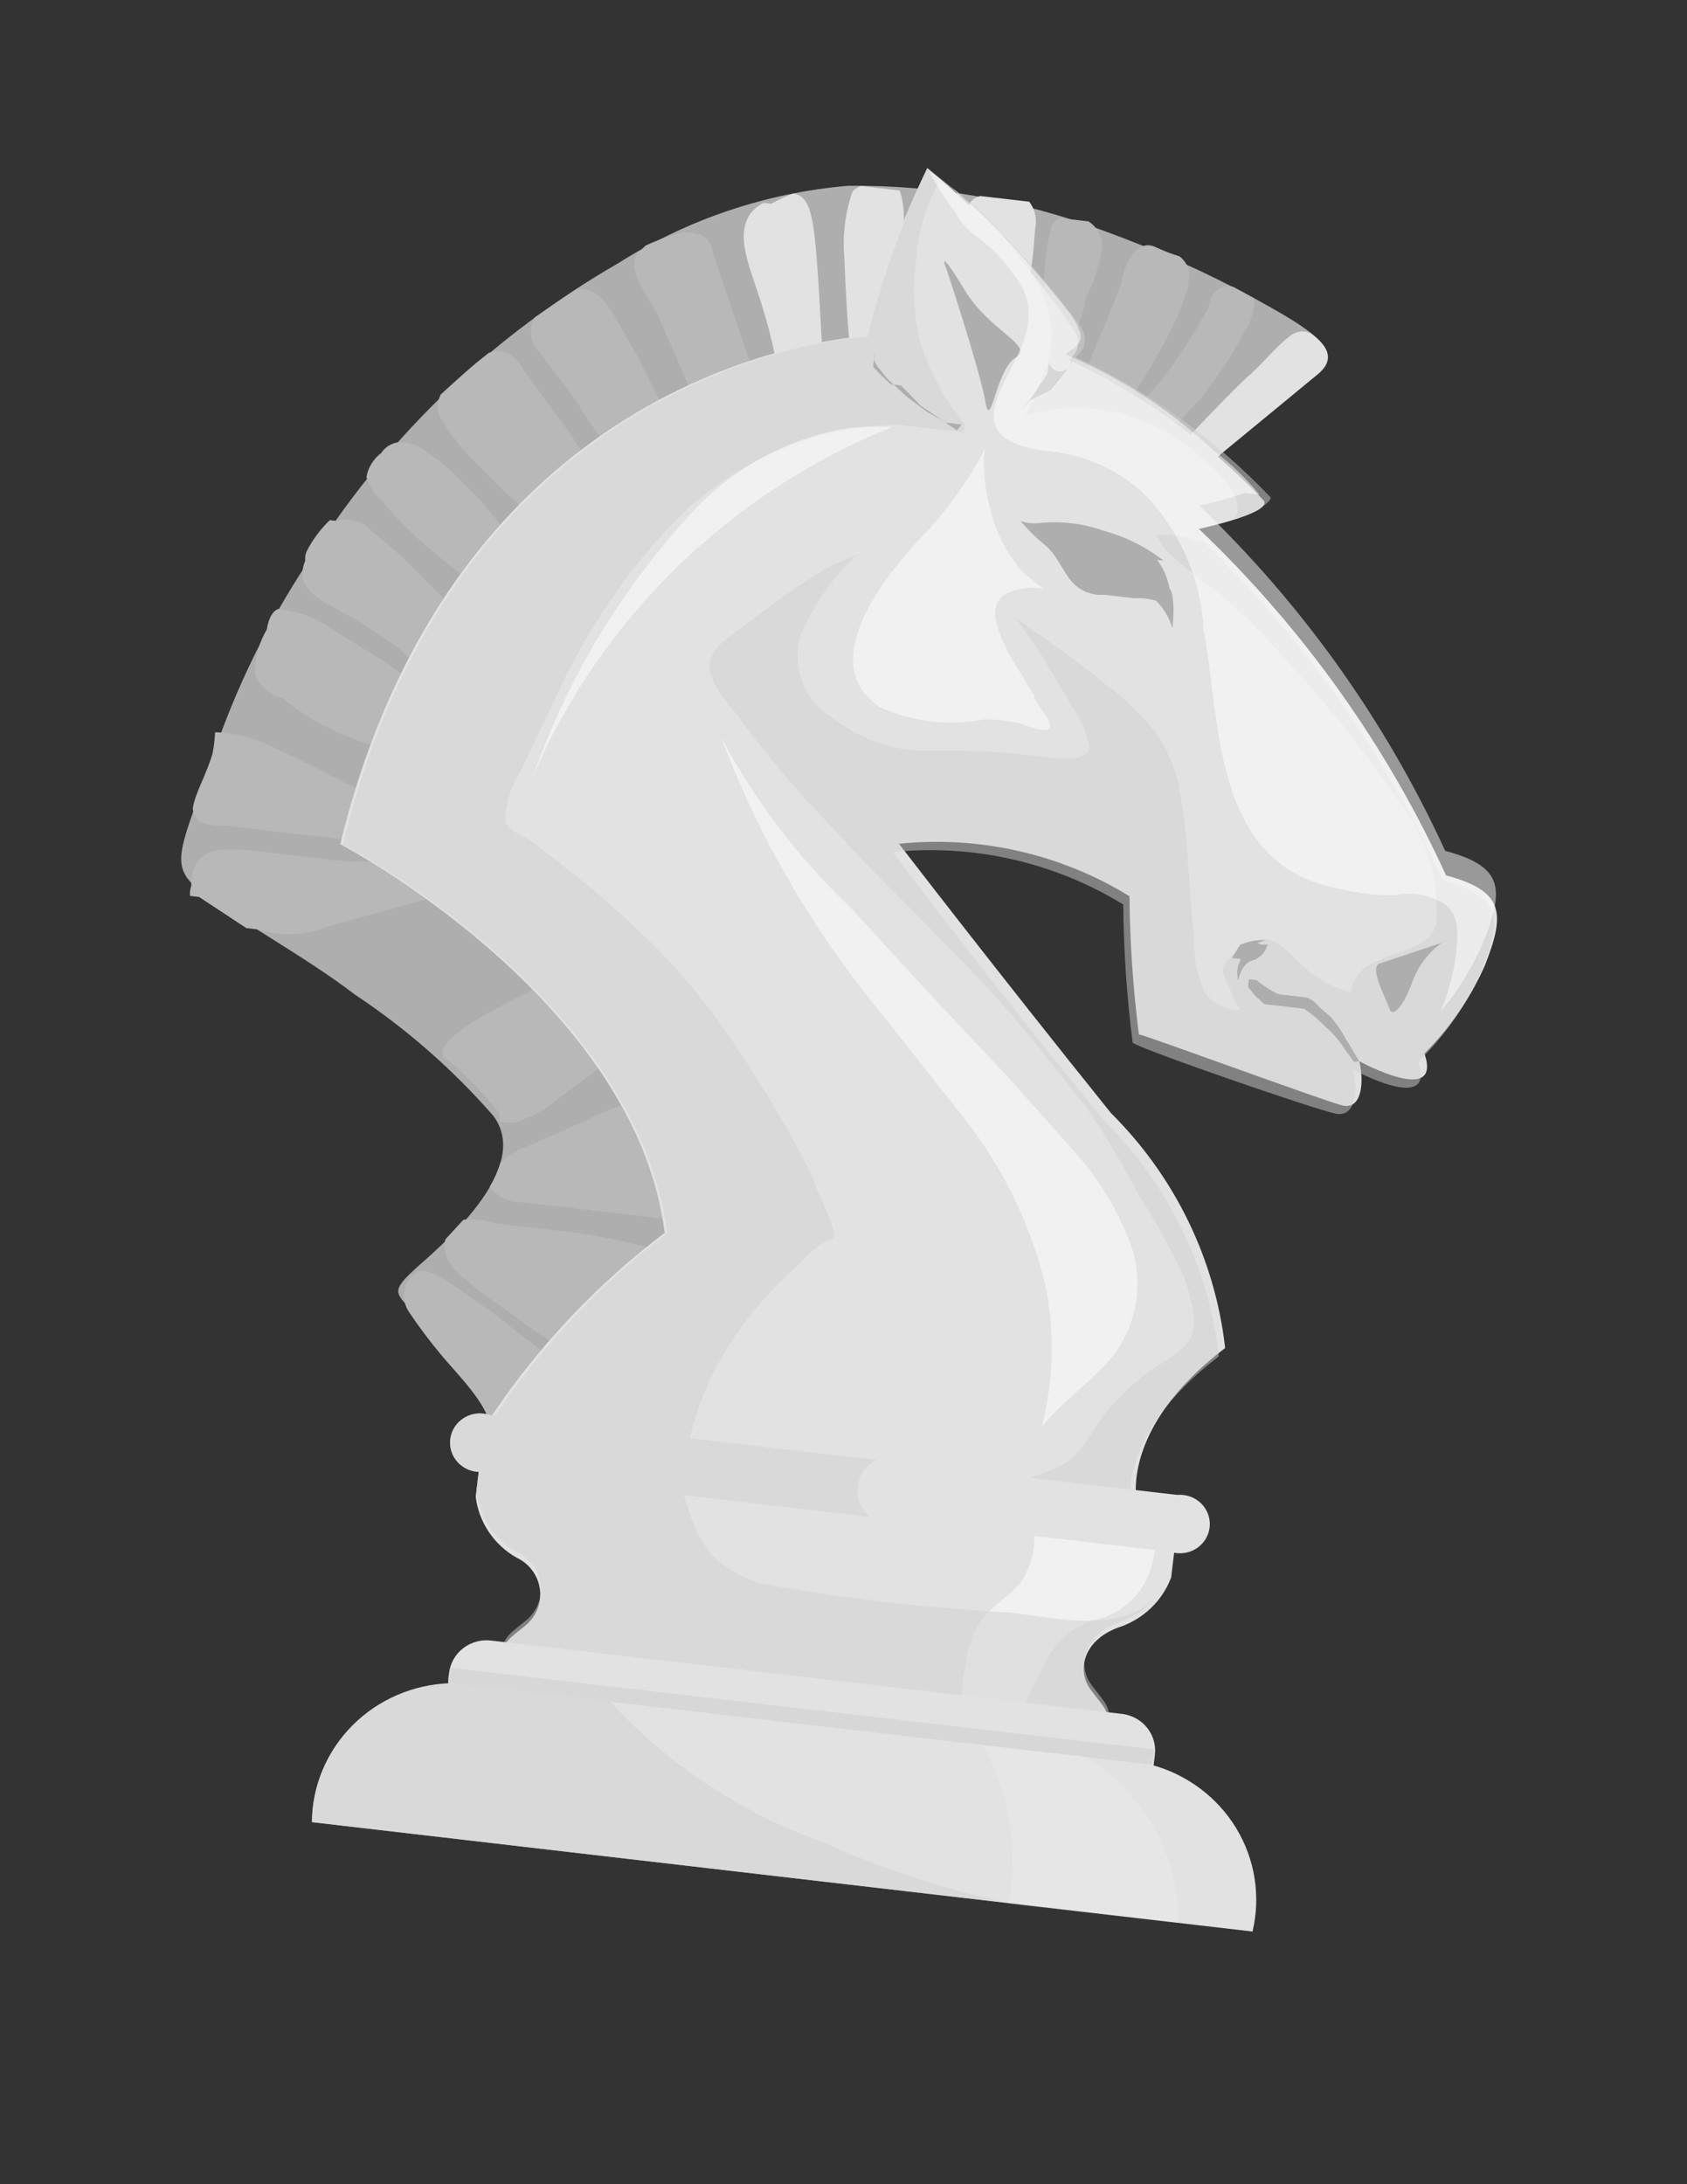 <?xml version="1.0" encoding="UTF-8"?> <svg xmlns="http://www.w3.org/2000/svg" width="323" height="418" viewBox="0 0 323 418" fill="none"><rect x="0" y="0" width="323" height="418" fill="#333333" stroke="none"/> <mask id="mask0" style="mask-type:alpha" maskUnits="userSpaceOnUse" x="0" y="0" width="323" height="418"> <rect width="322.65" height="418" fill="#C4C4C4"></rect> </mask> <g mask="url(#mask0)"> <path d="M158.924 284.731L225.524 291.245L224.233 301.883C223.39 304.134 222.035 306.169 220.271 307.832C218.507 309.496 216.379 310.746 214.049 311.487C207.492 313.912 206.046 319.628 208.847 323.386C211.648 327.144 212.607 327.501 212.137 331.369L95.782 317.847C96.251 313.978 97.545 313.638 100.891 310.84C101.842 309.977 102.563 308.899 102.991 307.702C103.419 306.504 103.542 305.221 103.348 303.966C103.155 302.712 102.651 301.522 101.881 300.501C101.111 299.48 100.097 298.658 98.928 298.108C96.778 296.892 94.949 295.201 93.586 293.169C92.223 291.138 91.364 288.823 91.079 286.408L92.37 275.771L158.924 284.731Z" fill="url(#paint0_linear)"></path> <path style="mix-blend-mode:screen" opacity="0.5" d="M196.53 327.646L183.963 326.209C184.022 323.602 184.343 321.006 184.919 318.458C185.19 315.234 186.35 312.14 188.273 309.506C190.326 307.039 193.276 305.411 195.329 302.944C197.514 299.788 198.433 295.954 197.906 292.184C197.906 292.184 198.175 290.004 196.697 289.835L221.338 292.652C221.413 295.103 221.111 297.552 220.442 299.919C219.709 302.519 218.237 304.863 216.199 306.675C214.16 308.488 211.64 309.693 208.934 310.149C206.804 310.965 204.868 312.209 203.251 313.801C201.635 315.393 200.373 317.298 199.547 319.393C199.547 319.393 194.805 327.449 196.53 327.646Z" fill="url(#paint1_linear)"></path> <g style="mix-blend-mode:multiply" opacity="0.5"> <path d="M129.338 280.802C132.959 292.256 133.402 298.927 145.678 303.05C161.35 305.89 177.194 307.732 193.11 308.563C202.991 309.711 216.097 313.195 222.981 303.943C220.749 306.918 217.689 309.2 214.167 310.519C207.609 312.944 206.164 318.661 208.965 322.418C211.766 326.176 212.724 326.533 212.255 330.401L95.9 316.879C96.369 313.011 97.663 312.671 101.009 309.872C101.959 309.009 102.68 307.932 103.109 306.734C103.537 305.536 103.66 304.254 103.466 302.999C103.273 301.744 102.769 300.554 101.999 299.533C101.228 298.512 100.215 297.691 99.046 297.141C96.896 295.925 95.066 294.233 93.703 292.202C92.341 290.171 91.482 287.855 91.197 285.441L92.487 274.804L129.338 280.802Z" fill="#D0D0D1"></path> </g> <path d="M85.985 320.136C86.211 318.277 87.182 316.581 88.685 315.422C90.188 314.264 92.1 313.737 94 313.958L215.049 328.025C216.899 328.304 218.565 329.274 219.697 330.732C220.829 332.19 221.337 334.022 221.116 335.84C221.116 335.84 220.852 338.016 220.764 338.741L85.88 323.066C85.767 322.09 85.803 321.102 85.985 320.136Z" fill="url(#paint2_linear)"></path> <g style="mix-blend-mode:multiply" opacity="0.5"> <g style="mix-blend-mode:multiply" opacity="0.5"> <path d="M86.357 319.199L220.985 334.795C220.985 334.795 220.716 337.009 220.626 337.747L85.997 322.152C85.984 321.24 86.095 320.329 86.327 319.445C86.327 319.445 86.297 319.691 86.357 319.199Z" fill="#B9B8B9"></path> </g> </g> <path d="M59.719 348.715C59.768 341.787 62.559 335.147 67.505 330.19C72.451 325.233 79.167 322.344 86.243 322.132L220.386 337.721C227.214 339.55 233.053 343.897 236.675 349.85C240.298 355.803 241.421 362.898 239.811 369.644L59.719 348.715Z" fill="url(#paint3_linear)"></path> <g style="mix-blend-mode:multiply" opacity="0.5"> <path d="M86.243 322.132L116.876 325.692C127.918 337.669 141.761 346.849 157.221 352.446C168.661 357.549 180.608 361.485 192.873 364.189L59.719 348.715C59.768 341.787 62.559 335.147 67.505 330.19C72.451 325.233 79.167 322.344 86.243 322.132Z" fill="#D0D0D1"></path> </g> <path d="M231.285 88.92C231.285 88.92 246.356 76.207 252.16 71.733C257.964 67.258 250.964 63.012 240.157 57.098C230.916 52.104 221.307 47.791 211.41 44.196C195.76 38.317 179.116 35.385 162.354 35.553C146.717 36.898 131.653 41.965 118.475 50.312C94.747 63.944 74.732 82.981 60.133 105.805C52.47 117.036 46.285 129.168 41.723 141.913C34.694 162.671 31.872 165.285 38.261 170.44C44.65 175.596 58.521 183.092 67.916 190.313C77.769 196.847 86.681 204.644 94.415 213.497C101.758 223.176 86.046 237.041 80.154 242.241C74.262 247.44 76.021 247.399 79.069 251.186C80.939 253.971 82.954 256.66 85.106 259.243C87.5 262.218 94.949 268.967 94.421 273.319C93.893 277.671 107.217 266.961 107.129 267.686C107.041 268.411 135.354 241.546 135.354 241.546C133.511 226.998 127.853 213.165 118.932 201.391C103.709 180.253 73.484 163.011 74.071 158.176C75.984 143.467 81.175 129.349 89.275 116.819C97.375 104.288 108.188 93.651 120.95 85.659C160.492 63.286 172.147 76.654 177.073 64.968C181.998 53.281 223.761 84.859 231.285 88.92Z" fill="#AEAEAF"></path> <path d="M238.834 72.141C241.627 69.769 244.014 66.614 246.777 64.484C247.307 63.974 247.98 63.63 248.71 63.496C249.44 63.363 250.195 63.446 250.877 63.734C254.565 66.369 255.507 68.93 252.161 71.729C248.816 74.527 231.287 88.917 231.287 88.917L225.68 85.568C227.979 83.139 236.593 74.088 238.834 72.141Z" fill="url(#paint4_linear)"></path> <path d="M225.204 68.845C227.474 65.608 229.554 62.248 231.436 58.782C231.729 56.364 233.505 54.119 236.164 54.918L240.158 57.099C240.188 59.462 239.47 61.776 238.101 63.724C236.618 66.577 234.945 69.331 233.093 71.968L229.789 76.488C227.551 78.603 225.511 80.91 223.691 83.379L216.473 78.863C219.834 75.926 222.771 72.556 225.204 68.845Z" fill="url(#paint5_linear)"></path> <path d="M214.713 54.144C215.036 51.484 217.28 45.371 221.304 47.309C222.774 48.003 224.293 48.589 225.851 49.064C226.639 49.694 227.232 50.527 227.564 51.469C227.85 53.184 227.636 54.944 226.947 56.546C225.796 59.941 224.308 63.216 222.504 66.327C220.466 70.25 218.084 73.993 215.384 77.513L207.237 72.398C209.364 67.252 212.103 61.196 214.713 54.144Z" fill="url(#paint6_linear)"></path> <path d="M199.786 55.335C199.887 51.432 200.359 47.547 201.194 43.73C201.194 43.73 201.429 41.796 203.435 41.784L208.375 42.358C209.293 42.931 210.024 43.748 210.484 44.713C210.944 45.679 211.113 46.752 210.971 47.808C210.391 51.087 209.33 54.267 207.821 57.249C207.264 61.843 204.512 65.936 202.72 70.386L197.084 67.279C198.73 64.038 199.258 59.686 199.786 55.335Z" fill="url(#paint7_linear)"></path> <path d="M182.395 62.395C182.747 59.494 183.099 56.593 183.451 53.691C183.803 50.79 184.332 46.438 184.742 43.054C185.153 39.669 185.329 38.218 187.67 37.51L197.057 38.601C197.628 39.346 198.024 40.206 198.216 41.118C198.409 42.031 198.393 42.973 198.17 43.879C197.976 47.53 197.535 51.164 196.85 54.758C196.44 58.143 196.029 61.528 195.647 64.67C191.393 63.186 186.912 62.417 182.395 62.395Z" fill="url(#paint8_linear)"></path> <path d="M144.355 53.815C142.907 49.234 140.023 42.034 146.174 38.826L147.656 38.998C149.015 38.233 150.435 37.578 151.902 37.04C154.62 37.355 155.227 40.613 155.674 43.117C156.122 45.621 156.595 52.05 156.837 56.246C157.079 60.443 157.363 66.36 157.736 71.552C154.877 71.765 152.048 72.258 149.29 73.022C148.323 66.535 146.586 60.204 144.355 53.815Z" fill="url(#paint9_linear)"></path> <path d="M125.819 59.982C124.195 56.851 119.564 51.654 122.228 48.286L123.639 46.979C125.994 45.896 128.447 45.032 130.967 44.398C134.425 44.8 135.908 44.973 136.673 48.984L141.106 62.004C142.584 66.343 144.032 70.925 145.757 75.293L134.242 79.349L125.819 59.982Z" fill="url(#paint10_linear)"></path> <path d="M117.505 87.213C115.139 83.996 112.774 80.779 110.685 77.349C108.596 73.919 105.707 70.887 103.371 67.428C102.444 66.585 101.844 65.454 101.674 64.228C101.503 63.001 101.771 61.754 102.434 60.699L110.608 55.275C111.748 55.237 112.877 55.507 113.871 56.055C114.865 56.603 115.686 57.408 116.243 58.382C118.391 61.328 119.986 64.701 121.857 67.86L127.731 79.33L128.949 81.678L119.046 86.902L117.505 87.213Z" fill="url(#paint11_linear)"></path> <path d="M102.027 99.157C98.426 95.797 94.826 92.436 91.501 88.863C88.432 86.067 85.866 82.785 83.911 79.154C83.691 77.93 83.844 76.668 84.351 75.528C87.45 72.701 90.272 70.087 93.589 67.53C96.73 66.424 98.777 68.133 100.213 70.752L108.804 82.538L113.911 89.996C109.682 92.701 105.705 95.767 102.027 99.157Z" fill="url(#paint12_linear)"></path> <path d="M79.554 102.677C77.356 100.593 75.281 98.387 73.341 96.071C71.839 94.804 70.737 93.145 70.163 91.289C70.476 89.471 71.48 87.836 72.973 86.712C73.335 86.16 73.813 85.69 74.374 85.332C74.936 84.975 75.569 84.739 76.231 84.639C78.252 84.551 80.231 85.219 81.766 86.508C84.483 88.418 86.989 90.599 89.244 93.016C92.351 95.998 95.142 99.279 97.575 102.81C95.053 105.592 92.692 108.51 90.502 111.55C86.709 108.766 83.055 105.805 79.554 102.677Z" fill="url(#paint13_linear)"></path> <path d="M71.443 142.675C67.971 141.633 64.614 140.257 61.419 138.568C58.786 137.135 56.305 135.451 54.013 133.539C52.283 133.338 48.842 130.731 48.859 128.527C48.861 125.689 49.631 122.902 51.091 120.451C51.091 120.451 51.502 117.066 53.319 116.542C57.224 116.979 60.94 118.427 64.084 120.735L74.338 127.075L78.927 130.55C77.01 134.483 75.426 138.563 74.189 142.749L71.443 142.675Z" fill="url(#paint14_linear)"></path> <path d="M74.402 161.646C71.083 161.511 67.78 161.127 64.521 160.498L52.91 159.148L42.781 157.971C41.28 158.048 39.776 157.873 38.335 157.454C37.624 156.724 37.128 155.819 36.899 154.836C37.251 151.934 39.42 148.509 40.689 144.243C40.943 142.885 41.109 141.512 41.188 140.133C45.184 140.236 49.097 141.279 52.593 143.175C58.782 145.856 64.388 149.204 70.576 151.885C69.601 154.68 69.241 157.647 69.52 160.588C69.52 160.588 72.82 160.236 74.402 161.646Z" fill="url(#paint15_linear)"></path> <path d="M47.468 162.692C52.903 163.324 58.091 163.927 63.526 164.558C67.799 165.144 72.144 164.985 76.36 164.088L85.043 170.982C77.745 173.321 70.258 175.148 62.989 177.245C58.68 179.055 53.847 179.277 49.385 177.871L47.161 177.612L38.113 171.657L36.384 171.456C36.321 170.802 36.401 170.143 36.619 169.522C36.569 161.67 42.992 162.417 47.468 162.692Z" fill="url(#paint16_linear)"></path> <path d="M113.71 205.2L106.83 210.284C104.355 212.433 101.425 214.018 98.25 214.926L95.532 214.61L95.708 213.16C92.51 209.069 88.843 205.353 84.777 202.082C84.698 201.51 84.769 200.928 84.982 200.39C86.664 198.291 88.75 196.535 91.121 195.219C95.979 192.352 101.301 189.783 106.376 187.185C110.727 191.389 114.7 195.952 118.249 200.824L113.71 205.2Z" fill="url(#paint17_linear)"></path> <path d="M130.305 233.598L99.919 230.067C98.729 230.096 97.549 229.846 96.478 229.338C95.406 228.829 94.475 228.077 93.76 227.145C94.635 225.675 95.329 224.11 95.829 222.482C97.3 221.113 99.05 220.063 100.963 219.401L110.226 215.329C113.748 213.596 117.364 212.052 121.058 210.704L123.035 210.933C127.264 218.521 130.409 226.641 132.382 235.065L130.305 233.598Z" fill="url(#paint18_linear)"></path> <path d="M109.205 258.841C105.362 256.775 101.712 254.382 98.298 251.69C95.292 249.624 92.286 247.559 89.556 245.28C86.826 243.001 84.373 240.51 85.278 237.182L88.741 233.417C90.91 233.298 93.084 233.551 95.164 234.163L109.739 235.857C117.892 236.805 125.839 239.444 134.179 240.904L113.782 260.354C112.219 259.965 110.689 259.459 109.205 258.841Z" fill="url(#paint19_linear)"></path> <path d="M85.571 245.087L94.807 251.554C100.078 255.599 105.073 259.857 110.621 263.689L106.387 267.61C106.387 267.61 93.209 277.111 93.678 273.243C94.148 269.375 86.758 262.142 84.363 259.166C82.212 256.584 80.197 253.895 78.326 251.11C77.562 249.998 77.23 248.654 77.392 247.324C77.553 245.993 78.197 244.763 79.207 243.857C80.894 242.337 83.465 243.862 85.571 245.087Z" fill="url(#paint20_linear)"></path> <path d="M76.448 124.134C73.442 122.068 70.218 119.732 66.935 117.88C63.653 116.027 59.106 114.273 58.005 110.958C57.769 109.733 57.922 108.467 58.445 107.331C58.385 106.759 58.455 106.181 58.65 105.639C59.333 104.264 60.163 102.963 61.125 101.759C61.745 100.974 62.421 100.233 63.148 99.542L64.383 99.686C65.59 99.341 66.872 99.348 68.075 99.706C69.277 100.063 70.347 100.755 71.154 101.698C74.713 104.424 78.035 107.434 81.085 110.698L87.109 116.792C84.716 120.344 82.514 124.016 80.513 127.793L76.448 124.134Z" fill="url(#paint21_linear)"></path> <path d="M164.854 35.6L169.548 36.146L172.265 36.462C173.098 39.016 173.285 41.73 172.809 44.37L171.078 58.634C170.609 62.502 170.169 66.128 169.729 69.755C167.391 70.287 165.005 70.585 162.606 70.643L162.929 67.984C162.18 61.768 161.925 55.609 161.671 49.45C161.277 45.12 161.806 40.757 163.225 36.637C163.665 36.157 164.227 35.799 164.854 35.6Z" fill="url(#paint22_linear)"></path> <path d="M217.694 287.643C217.694 287.643 214.149 273.501 234.571 257.977C232.654 241.016 224.956 225.18 212.719 213.023C190.948 185.976 172.126 161.478 172.126 161.478C187.567 159.898 203.104 163.43 216.253 171.51C216.334 180.351 216.936 189.179 218.055 197.952C219.29 198.096 253.343 210.635 256.99 211.549C260.637 212.463 261.253 207.386 260.269 203.104C260.269 203.104 276.247 211.825 272.726 201.609C277.595 196.747 281.512 191.053 284.285 184.81C288.264 174.73 288.021 170.534 276.863 167.521C265.517 142.69 249.46 120.191 229.542 101.219C229.542 101.219 243.687 98.205 241.975 95.799C231.366 84.626 218.705 75.503 204.653 68.906C205.127 68.571 205.524 68.143 205.82 67.65C206.116 67.157 206.304 66.609 206.373 66.042C206.442 65.474 206.39 64.898 206.22 64.351C206.05 63.803 205.767 63.297 205.387 62.862C197.628 51.4 188.256 41.066 177.545 32.168C172.529 42.505 168.536 53.288 165.621 64.37C165.621 64.37 88.066 67.616 65.144 161.549C65.144 161.549 121.675 191.165 127.265 235.945C114.35 245.706 103.184 257.499 94.22 270.842L93.78 274.468L217.694 287.643Z" fill="url(#paint23_linear)"></path> <path style="mix-blend-mode:screen" opacity="0.5" d="M183 212.013L168.528 193.659C155.511 177.889 145.215 160.122 138.049 141.059C144.464 153.138 152.806 164.123 162.76 173.599L178.396 190.613L193.413 206.573L206.794 221.61C211.203 226.83 214.614 232.794 216.862 239.214C217.95 242.859 218.097 246.717 217.289 250.44C216.481 254.163 214.744 257.635 212.233 260.542C208.188 264.991 203.276 268.358 199.447 273.078C201.778 264.09 201.995 254.708 200.083 245.646C197.023 233.309 191.186 221.817 183 212.013Z" fill="url(#paint24_linear)"></path> <g style="mix-blend-mode:multiply" opacity="0.5"> <path d="M188.513 284.508C193.549 284.03 198.459 282.692 203.022 280.555C207.574 278.142 209.484 272.725 212.671 269.173C214.961 266.608 217.511 264.276 220.28 262.211C222.622 260.884 224.824 259.333 226.854 257.582C230.259 254.3 227.939 248.637 226.897 244.838C224.216 239.048 221.129 233.447 217.658 228.073C214.711 222.321 211.366 216.772 207.648 211.464L202.423 204.973C198.97 200.404 195.239 196.047 191.509 191.691C182.001 181.27 171.882 171.758 162.344 161.578C157.467 156.353 152.56 151.37 148.206 145.961C143.852 140.551 143.634 140.281 141.487 137.334C139.339 134.388 136.203 131.326 135.873 127.856C135.542 124.385 139.047 122.34 141.534 120.423L149.796 114.273C153.054 112.2 156.094 109.856 159.57 108.054L164.063 106.124C159.303 110.601 155.572 116.017 153.116 122.014C152.368 124.92 152.584 127.984 153.733 130.762C154.882 133.54 156.905 135.889 159.508 137.467C164.481 141.394 170.654 143.579 177.043 143.673C184.781 143.465 192.524 143.872 200.194 144.892C202.417 145.151 209.087 145.926 208.481 142.668C208.035 140.17 207.041 137.796 205.567 135.71L200.577 127.284C198.706 124.125 196.558 121.178 194.41 118.232C200.176 122.334 205.97 126.195 211.43 130.752C215.348 133.582 218.821 136.959 221.737 140.776C224 144.367 225.476 148.379 226.07 152.558C227.513 161.306 227.663 170.395 228.583 179.328C228.464 183.044 229.215 186.738 230.781 190.126C231.575 191.106 232.581 191.902 233.725 192.459C234.87 193.016 236.126 193.319 237.404 193.347C237.404 193.347 235.186 188.922 234.244 186.36C233.302 183.799 238.436 180.718 241.3 179.825C244.164 178.932 247.182 182.961 249.912 185.239C252.367 187.488 255.358 189.1 258.613 189.928C258.747 188.924 259.094 187.958 259.63 187.091C260.166 186.225 260.881 185.478 261.728 184.896C263.744 183.791 265.868 182.888 268.068 182.201C271.456 181.123 274.625 179.775 275.065 176.149C275.494 167.563 272.685 159.122 267.171 152.431C260.63 142.885 253.352 133.842 245.401 125.384C241.856 121.356 238.049 117.556 234.004 114.007C230.255 111.352 226.672 108.48 223.274 105.405L221.373 102.487C223.711 102.178 226.091 102.454 228.29 103.291L230.266 103.521C249.57 122.188 265.162 144.202 276.251 168.441C287.41 171.454 287.652 175.65 283.673 185.73C280.801 192.257 276.68 198.186 271.533 203.198C275.053 213.414 259.076 204.692 259.076 204.692C260.059 208.974 259.473 213.809 255.796 213.137C252.12 212.465 217.979 200.651 216.861 199.541C215.742 190.768 215.141 181.939 215.06 173.098C201.911 165.019 186.374 161.486 170.932 163.067C170.932 163.067 188.608 186.696 211.525 214.612C223.762 226.769 231.46 242.604 233.377 259.566C212.955 275.09 216.5 289.231 216.5 289.231L188.513 284.508Z" fill="#D0D0D1"></path> </g> <g style="mix-blend-mode:multiply" opacity="0.5"> <path d="M127.759 236.003C122.17 191.223 65.638 161.607 65.638 161.607C88.561 67.674 166.116 64.428 166.116 64.428C168.868 53.343 172.695 42.541 177.546 32.168C188.682 40.797 198.502 50.936 206.71 62.281C207.09 62.715 207.374 63.222 207.544 63.77C207.714 64.317 207.766 64.892 207.697 65.46C207.628 66.028 207.44 66.576 207.144 67.069C206.848 67.562 206.45 67.99 205.977 68.325C220.029 74.922 232.689 84.045 243.298 95.218C243.152 96.427 239.923 98.258 236.289 99.307C240.146 94.361 227.032 84.747 223.038 82.566C219.048 80.28 214.62 78.825 210.029 78.291C205.438 77.758 200.784 78.157 196.358 79.466C198.398 75.85 199.961 71.994 201.007 67.993C201.538 64.789 201.336 61.51 200.414 58.393C199.493 55.276 197.875 52.397 195.678 49.966C191.58 43.809 186.258 38.521 180.029 34.418C177.369 39.075 175.8 44.252 175.434 49.575C174.708 54.485 174.865 59.481 175.897 64.339C177.58 70.447 180.56 76.14 184.642 81.046C184.733 81.618 184.662 82.203 184.437 82.739L181.719 82.423L178.755 82.078L171.591 81.246C166.403 81.427 161.258 82.229 156.269 83.633C146.022 86.613 136.728 92.117 129.277 99.619C119.945 109.389 112.322 120.597 106.713 132.792L99.648 147.662C97.881 150.348 96.897 153.455 96.804 156.648C96.54 158.824 100.187 159.738 102.016 161.176L111.629 168.668C118.058 173.984 124.144 179.686 129.85 185.741C135.004 191.722 139.676 198.084 143.825 204.772C148.143 211.383 152.08 218.225 155.618 225.266C155.471 226.475 161.026 236.437 159.456 236.99C156.935 238.05 154.743 239.74 153.099 241.89C147.615 246.585 142.894 252.072 139.1 258.16C135.823 263.535 133.424 269.377 131.988 275.477C131.718 276.668 131.571 277.883 131.548 279.103L94.245 274.768L94.685 271.141C103.636 257.71 114.814 245.834 127.759 236.003Z" fill="#D0D0D1"></path> </g> <path d="M224.478 120.247C224.478 120.247 225.211 114.203 223.905 112.58C223.56 110.62 222.756 108.765 221.557 107.159L222.792 107.303C219.374 104.631 215.435 102.671 211.215 101.544C207.263 100.152 203.038 99.662 198.863 100.109C197.694 100.253 196.507 100.115 195.405 99.707C196.747 101.324 198.244 102.811 199.876 104.149C202.17 105.887 203.301 108.96 205.042 111.124C205.806 112.056 206.793 112.791 207.915 113.263C209.037 113.736 210.26 113.931 211.478 113.833L217.16 114.493C218.578 114.405 220.001 114.57 221.359 114.981C222.838 116.45 223.911 118.262 224.478 120.247Z" fill="#AEAEAF"></path> <path d="M276.049 180.423C273.395 182.352 271.409 185.03 270.358 188.098C268.507 193.031 266.543 194.764 266.007 192.986C265.471 191.207 262.164 185.429 264.04 184.421L276.049 180.423Z" fill="#AEAEAF"></path> <path d="M260.269 203.105L257.556 198.622C256.791 197.189 255.861 195.847 254.785 194.622L252.52 192.643C251.938 191.863 251.142 191.261 250.225 190.905L247.508 190.589L244.79 190.274C243.28 189.561 241.874 188.656 240.608 187.581L239.125 187.409C239.125 187.409 239.125 187.409 238.949 188.859L240.256 190.482L242.056 192.162L244.526 192.449L246.997 192.736L249.714 193.052L252.009 194.79L254.027 196.741C255.319 197.839 256.43 199.126 257.321 200.556L259.251 203.232L260.269 203.105Z" fill="#AEAEAF"></path> <path d="M242.29 179.923C240.616 179.838 238.946 180.149 237.42 180.828L235.862 183.344L237.591 183.545C237.234 184.163 237.006 184.845 236.92 185.551C236.834 186.256 236.893 186.972 237.093 187.655C237.093 187.655 237.474 184.512 239.815 183.803C240.533 183.585 241.179 183.182 241.685 182.638C242.192 182.093 242.541 181.426 242.696 180.706C242.031 180.875 241.326 180.793 240.72 180.476L242.29 179.923Z" fill="#AEAEAF"></path> <path d="M181.216 51.468C181.216 51.468 187.633 70.847 188.658 76.85C189.683 82.853 190.656 70.707 194.437 68.45C198.218 66.193 189.53 63.467 184.729 55.554C179.927 47.64 180.622 50.173 181.216 51.468Z" fill="#AEAEAF"></path> <path d="M205.237 68.235L205.031 69.927L201.204 74.631L197.205 76.618L195.182 78.835L197.234 76.376C197.937 75.529 198.552 74.615 199.068 73.647C199.669 72.951 200.182 72.188 200.597 71.373L200.832 69.439C200.912 69.722 201.049 69.987 201.235 70.218C201.42 70.449 201.65 70.643 201.912 70.787C202.174 70.931 202.462 71.024 202.76 71.059C203.058 71.094 203.36 71.072 203.649 70.993C203.939 70.913 204.209 70.779 204.446 70.598C204.682 70.417 204.879 70.192 205.027 69.935C205.174 69.679 205.268 69.397 205.304 69.106C205.341 68.814 205.317 68.518 205.237 68.235Z" fill="#AEAEAF"></path> <path d="M183.23 82.365L179.759 80L176.288 77.635L172.499 73.762L170.522 73.533L168.722 71.852L167.169 70.201L167.345 68.75C167.332 68.261 167.392 67.772 167.521 67.3L167.345 68.75C167.532 69.435 167.885 70.065 168.375 70.586L169.899 72.479L173.499 75.84L177.406 78.746L181.153 80.897L184.117 81.242L183.23 82.365Z" fill="#AEAEAF"></path> <path d="M92.406 281.665L224.078 296.967C224.885 297.235 225.743 297.323 226.589 297.225C227.436 297.127 228.249 296.845 228.969 296.401C229.69 295.956 230.3 295.359 230.755 294.654C231.21 293.949 231.498 293.153 231.599 292.325C231.699 291.497 231.609 290.657 231.336 289.867C231.062 289.077 230.612 288.357 230.018 287.76C229.424 287.162 228.701 286.702 227.901 286.412C227.102 286.123 226.247 286.012 225.398 286.088L93.726 270.786C92.919 270.518 92.062 270.429 91.215 270.528C90.369 270.626 89.556 270.907 88.835 271.352C88.115 271.797 87.505 272.394 87.05 273.099C86.595 273.804 86.307 274.6 86.206 275.428C86.106 276.256 86.195 277.096 86.469 277.885C86.742 278.675 87.193 279.395 87.787 279.993C88.381 280.591 89.104 281.051 89.903 281.34C90.703 281.63 91.558 281.74 92.406 281.665Z" fill="url(#paint25_linear)"></path> <g style="mix-blend-mode:multiply" opacity="0.5"> <path d="M93.726 270.786L167.838 279.399C166.849 279.887 165.998 280.608 165.363 281.497C164.727 282.386 164.326 283.414 164.195 284.492C164.064 285.569 164.208 286.661 164.614 287.671C165.019 288.68 165.673 289.576 166.518 290.278L92.406 281.665C91.558 281.741 90.703 281.63 89.903 281.34C89.104 281.051 88.381 280.591 87.787 279.993C87.193 279.395 86.742 278.675 86.469 277.886C86.195 277.096 86.106 276.256 86.206 275.428C86.307 274.6 86.595 273.804 87.05 273.099C87.505 272.394 88.115 271.797 88.835 271.352C89.556 270.907 90.369 270.626 91.215 270.528C92.062 270.429 92.919 270.518 93.726 270.786Z" fill="#D0D0D1"></path> </g> <path style="mix-blend-mode:screen" opacity="0.5" d="M192.691 113.585C188.392 116.04 191.675 121.818 193.041 124.921L198.026 133.104C197.877 134.315 201.243 137.401 201.034 139.096C200.825 140.791 195.862 138.505 195.123 138.42C192.943 137.926 190.712 137.671 188.472 137.66C181.733 138.974 174.754 138.176 168.522 135.379C156.058 127.078 169.046 110.881 175.696 103.538C180.871 98.305 185.226 92.347 188.617 85.86C188.453 86.493 188.372 87.144 188.378 87.797C188.321 91.346 188.812 94.879 189.833 98.278C190.971 102.566 193.139 106.519 196.154 109.806L199.796 112.678C197.393 112.257 194.912 112.574 192.691 113.585Z" fill="url(#paint26_linear)"></path> <path style="mix-blend-mode:screen" opacity="0.5" d="M102.062 148.555C108.506 130.133 118.673 113.166 131.95 98.674C139.576 90.12 149.878 84.296 161.223 82.126C164.381 81.657 167.581 81.528 170.764 81.743C139.801 94.233 115.091 118.263 102.062 148.555Z" fill="url(#paint27_linear)"></path> <path style="mix-blend-mode:screen" opacity="0.5" d="M183.315 36.706C184.245 37.767 185.303 38.713 186.466 39.522C193.08 45.951 199.246 52.81 204.921 60.054C208.295 65.107 206.974 65.692 203.965 67.805C214.506 72.239 224.143 78.498 232.417 86.286C235.663 88.71 238.589 91.519 241.13 94.651L238.42 94.341C235.532 95.301 232.596 96.113 229.624 96.774C249.396 115.685 265.362 138.089 276.695 162.825C287.819 165.816 288.051 170.018 284.056 180.124C282.044 184.939 279.3 189.429 275.917 193.44C277.33 189.997 278.279 186.389 278.74 182.709C279.188 179.076 279.815 173.989 275.037 172.215C272.584 171.074 269.814 170.757 267.153 171.314C263.579 171.387 260.015 170.979 256.558 170.103C232.099 165.833 233.751 138.266 230.452 120.449C229.923 110.774 225.918 101.613 219.15 94.595C214.551 90.279 208.704 87.466 202.403 86.54C196.983 85.92 188.852 84.99 190.488 77.809C192.123 70.627 200.867 62.538 194.954 53.757C189.041 44.975 185.689 45.82 183.054 40.852C181.071 38.268 179.32 35.521 177.82 32.639L183.315 36.706Z" fill="url(#paint28_linear)"></path> <g style="mix-blend-mode:screen" opacity="0.5"> <g style="mix-blend-mode:screen" opacity="0.5"> <path style="mix-blend-mode:screen" opacity="0.5" d="M207.604 336.158C213.184 339.425 217.784 344.087 220.943 349.676C224.102 355.265 225.71 361.587 225.606 368.008L193.094 364.337C195.002 353.922 193.257 343.207 188.146 333.96L207.604 336.158Z" fill="url(#paint29_linear)"></path> </g> </g> </g> <defs> <linearGradient id="paint0_linear" x1="-159536" y1="-16130.2" x2="-160257" y2="-16217.7" gradientUnits="userSpaceOnUse"> <stop stop-color="#E2E2E2"></stop> <stop offset="0.06" stop-color="#D8D8D8"></stop> <stop offset="0.19" stop-color="#C8C8C8"></stop> <stop offset="0.29" stop-color="#C3C3C3"></stop> <stop offset="0.64" stop-color="#B9B8B9"></stop> </linearGradient> <linearGradient id="paint1_linear" x1="-13033.5" y1="700.771" x2="-13040.4" y2="760.891" gradientUnits="userSpaceOnUse"> <stop offset="0.1" stop-color="white"></stop> <stop offset="0.93" stop-color="white"></stop> </linearGradient> <linearGradient id="paint2_linear" x1="-162172" y1="-18016.9" x2="-162750" y2="-18087.1" gradientUnits="userSpaceOnUse"> <stop stop-color="#E2E2E2"></stop> <stop offset="0.09" stop-color="#D8D8D8"></stop> <stop offset="0.27" stop-color="#C8C8C8"></stop> <stop offset="0.42" stop-color="#C3C3C3"></stop> <stop offset="0.85" stop-color="#B9B8B9"></stop> </linearGradient> <linearGradient id="paint3_linear" x1="-228710" y1="-24690.7" x2="-230025" y2="-24850.2" gradientUnits="userSpaceOnUse"> <stop stop-color="#E2E2E2"></stop> <stop offset="0.09" stop-color="#D8D8D8"></stop> <stop offset="0.27" stop-color="#C8C8C8"></stop> <stop offset="0.42" stop-color="#C3C3C3"></stop> <stop offset="0.85" stop-color="#B9B8B9"></stop> </linearGradient> <linearGradient id="paint4_linear" x1="-2306.25" y1="905.715" x2="-2329.72" y2="927.25" gradientUnits="userSpaceOnUse"> <stop offset="0.09" stop-color="#E2E2E2"></stop> <stop offset="0.18" stop-color="#DEDDDE"></stop> <stop offset="0.99" stop-color="#B9B8B9"></stop> </linearGradient> <linearGradient id="paint5_linear" x1="5387.81" y1="1882.47" x2="5368.32" y2="1904.93" gradientUnits="userSpaceOnUse"> <stop offset="0.09" stop-color="#E2E2E2"></stop> <stop offset="0.18" stop-color="#DEDDDE"></stop> <stop offset="0.99" stop-color="#B9B8B9"></stop> </linearGradient> <linearGradient id="paint6_linear" x1="9710.59" y1="2416.96" x2="9689.67" y2="2437.25" gradientUnits="userSpaceOnUse"> <stop offset="0.09" stop-color="#E2E2E2"></stop> <stop offset="0.18" stop-color="#DEDDDE"></stop> <stop offset="0.99" stop-color="#B9B8B9"></stop> </linearGradient> <linearGradient id="paint7_linear" x1="19340.7" y1="3426.99" x2="19322.2" y2="3439.07" gradientUnits="userSpaceOnUse"> <stop offset="0.09" stop-color="#E2E2E2"></stop> <stop offset="0.18" stop-color="#DEDDDE"></stop> <stop offset="0.99" stop-color="#B9B8B9"></stop> </linearGradient> <linearGradient id="paint8_linear" x1="16179.3" y1="2955.54" x2="16183" y2="2985.64" gradientUnits="userSpaceOnUse"> <stop offset="0.09" stop-color="#E2E2E2"></stop> <stop offset="0.18" stop-color="#DEDDDE"></stop> <stop offset="0.99" stop-color="#B9B8B9"></stop> </linearGradient> <linearGradient id="paint9_linear" x1="9055.51" y1="2547.15" x2="9072.99" y2="2583.86" gradientUnits="userSpaceOnUse"> <stop offset="0.09" stop-color="#E2E2E2"></stop> <stop offset="0.52" stop-color="#C3C3C3"></stop> <stop offset="0.85" stop-color="#B9B8B9"></stop> </linearGradient> <linearGradient id="paint10_linear" x1="-3660.03" y1="1023.6" x2="-3638.22" y2="1055.35" gradientUnits="userSpaceOnUse"> <stop offset="0.09" stop-color="#E2E2E2"></stop> <stop offset="0.52" stop-color="#C3C3C3"></stop> <stop offset="0.85" stop-color="#B9B8B9"></stop> </linearGradient> <linearGradient id="paint11_linear" x1="-6864.76" y1="542.173" x2="-6846.4" y2="574.656" gradientUnits="userSpaceOnUse"> <stop offset="0.09" stop-color="#E2E2E2"></stop> <stop offset="0.52" stop-color="#C3C3C3"></stop> <stop offset="0.85" stop-color="#B9B8B9"></stop> </linearGradient> <linearGradient id="paint12_linear" x1="-9817.77" y1="237.832" x2="-9786.01" y2="265.365" gradientUnits="userSpaceOnUse"> <stop offset="0.09" stop-color="#E2E2E2"></stop> <stop offset="0.52" stop-color="#C3C3C3"></stop> <stop offset="0.85" stop-color="#B9B8B9"></stop> </linearGradient> <linearGradient id="paint13_linear" x1="-5747.68" y1="500.047" x2="-5721.13" y2="525.413" gradientUnits="userSpaceOnUse"> <stop offset="0.09" stop-color="#E2E2E2"></stop> <stop offset="0.52" stop-color="#C3C3C3"></stop> <stop offset="0.85" stop-color="#B9B8B9"></stop> </linearGradient> <linearGradient id="paint14_linear" x1="-8110.12" y1="233.909" x2="-8084.73" y2="261.215" gradientUnits="userSpaceOnUse"> <stop offset="0.09" stop-color="#E2E2E2"></stop> <stop offset="0.52" stop-color="#C3C3C3"></stop> <stop offset="0.85" stop-color="#B9B8B9"></stop> </linearGradient> <linearGradient id="paint15_linear" x1="-19586" y1="-1323.39" x2="-19544.5" y2="-1296.82" gradientUnits="userSpaceOnUse"> <stop offset="0.09" stop-color="#E2E2E2"></stop> <stop offset="0.52" stop-color="#C3C3C3"></stop> <stop offset="0.85" stop-color="#B9B8B9"></stop> </linearGradient> <linearGradient id="paint16_linear" x1="-34691" y1="-3071.52" x2="-34637.4" y2="-3101.54" gradientUnits="userSpaceOnUse"> <stop offset="0.09" stop-color="#E2E2E2"></stop> <stop offset="0.52" stop-color="#C3C3C3"></stop> <stop offset="0.85" stop-color="#B9B8B9"></stop> </linearGradient> <linearGradient id="paint17_linear" x1="-12501" y1="96.905" x2="-12476.5" y2="72.905" gradientUnits="userSpaceOnUse"> <stop offset="0.09" stop-color="#E2E2E2"></stop> <stop offset="0.52" stop-color="#C3C3C3"></stop> <stop offset="0.85" stop-color="#B9B8B9"></stop> </linearGradient> <linearGradient id="paint18_linear" x1="-21420" y1="-1173.3" x2="-21364.3" y2="-1188.75" gradientUnits="userSpaceOnUse"> <stop offset="0.09" stop-color="#E2E2E2"></stop> <stop offset="0.52" stop-color="#C3C3C3"></stop> <stop offset="0.85" stop-color="#B9B8B9"></stop> </linearGradient> <linearGradient id="paint19_linear" x1="-35716.4" y1="-2744.75" x2="-35684.9" y2="-2698.03" gradientUnits="userSpaceOnUse"> <stop offset="0.09" stop-color="#E2E2E2"></stop> <stop offset="0.52" stop-color="#C3C3C3"></stop> <stop offset="0.85" stop-color="#B9B8B9"></stop> </linearGradient> <linearGradient id="paint20_linear" x1="-15124.5" y1="-65.347" x2="-15086.3" y2="-31.896" gradientUnits="userSpaceOnUse"> <stop offset="0.09" stop-color="#E2E2E2"></stop> <stop offset="0.52" stop-color="#C3C3C3"></stop> <stop offset="0.85" stop-color="#B9B8B9"></stop> </linearGradient> <linearGradient id="paint21_linear" x1="-7639.1" y1="372.795" x2="-7610.85" y2="399.319" gradientUnits="userSpaceOnUse"> <stop offset="0.09" stop-color="#E2E2E2"></stop> <stop offset="0.52" stop-color="#C3C3C3"></stop> <stop offset="0.85" stop-color="#B9B8B9"></stop> </linearGradient> <linearGradient id="paint22_linear" x1="19740.9" y1="3740.05" x2="19751.1" y2="3777.69" gradientUnits="userSpaceOnUse"> <stop offset="0.09" stop-color="#E2E2E2"></stop> <stop offset="0.18" stop-color="#DEDDDE"></stop> <stop offset="0.99" stop-color="#B9B8B9"></stop> </linearGradient> <linearGradient id="paint23_linear" x1="-288607" y1="-22655.9" x2="-289725" y2="-21189.4" gradientUnits="userSpaceOnUse"> <stop offset="0.09" stop-color="#E2E2E2"></stop> <stop offset="0.52" stop-color="#C3C3C3"></stop> <stop offset="0.85" stop-color="#B9B8B9"></stop> </linearGradient> <linearGradient id="paint24_linear" x1="-99195.1" y1="-5611.69" x2="-99268.9" y2="-4966.38" gradientUnits="userSpaceOnUse"> <stop offset="0.1" stop-color="white"></stop> <stop offset="0.93" stop-color="white"></stop> </linearGradient> <linearGradient id="paint25_linear" x1="-177164" y1="-19758.2" x2="-177996" y2="-19859.2" gradientUnits="userSpaceOnUse"> <stop stop-color="#E2E2E2"></stop> <stop offset="0.06" stop-color="#DCDCDD"></stop> <stop offset="0.36" stop-color="#C3C3C4"></stop> <stop offset="0.63" stop-color="#B3B3B4"></stop> <stop offset="0.85" stop-color="#AEAEAF"></stop> </linearGradient> <linearGradient id="paint26_linear" x1="-21339.2" y1="-115.801" x2="-21355.4" y2="25.939" gradientUnits="userSpaceOnUse"> <stop offset="0.1" stop-color="white"></stop> <stop offset="0.93" stop-color="white"></stop> </linearGradient> <linearGradient id="paint27_linear" x1="-51981.8" y1="-2713.62" x2="-52170.4" y2="-2565.44" gradientUnits="userSpaceOnUse"> <stop offset="0.1" stop-color="white"></stop> <stop offset="0.93" stop-color="white"></stop> </linearGradient> <linearGradient id="paint28_linear" x1="-146809" y1="-10346.9" x2="-147062" y2="-10180.7" gradientUnits="userSpaceOnUse"> <stop offset="0.1" stop-color="white"></stop> <stop offset="0.93" stop-color="white"></stop> </linearGradient> <linearGradient id="paint29_linear" x1="-24595.2" y1="-858.694" x2="-24589.2" y2="-922.442" gradientUnits="userSpaceOnUse"> <stop offset="0.08" stop-color="white"></stop> <stop offset="0.74" stop-color="white"></stop> </linearGradient> </defs> </svg> 